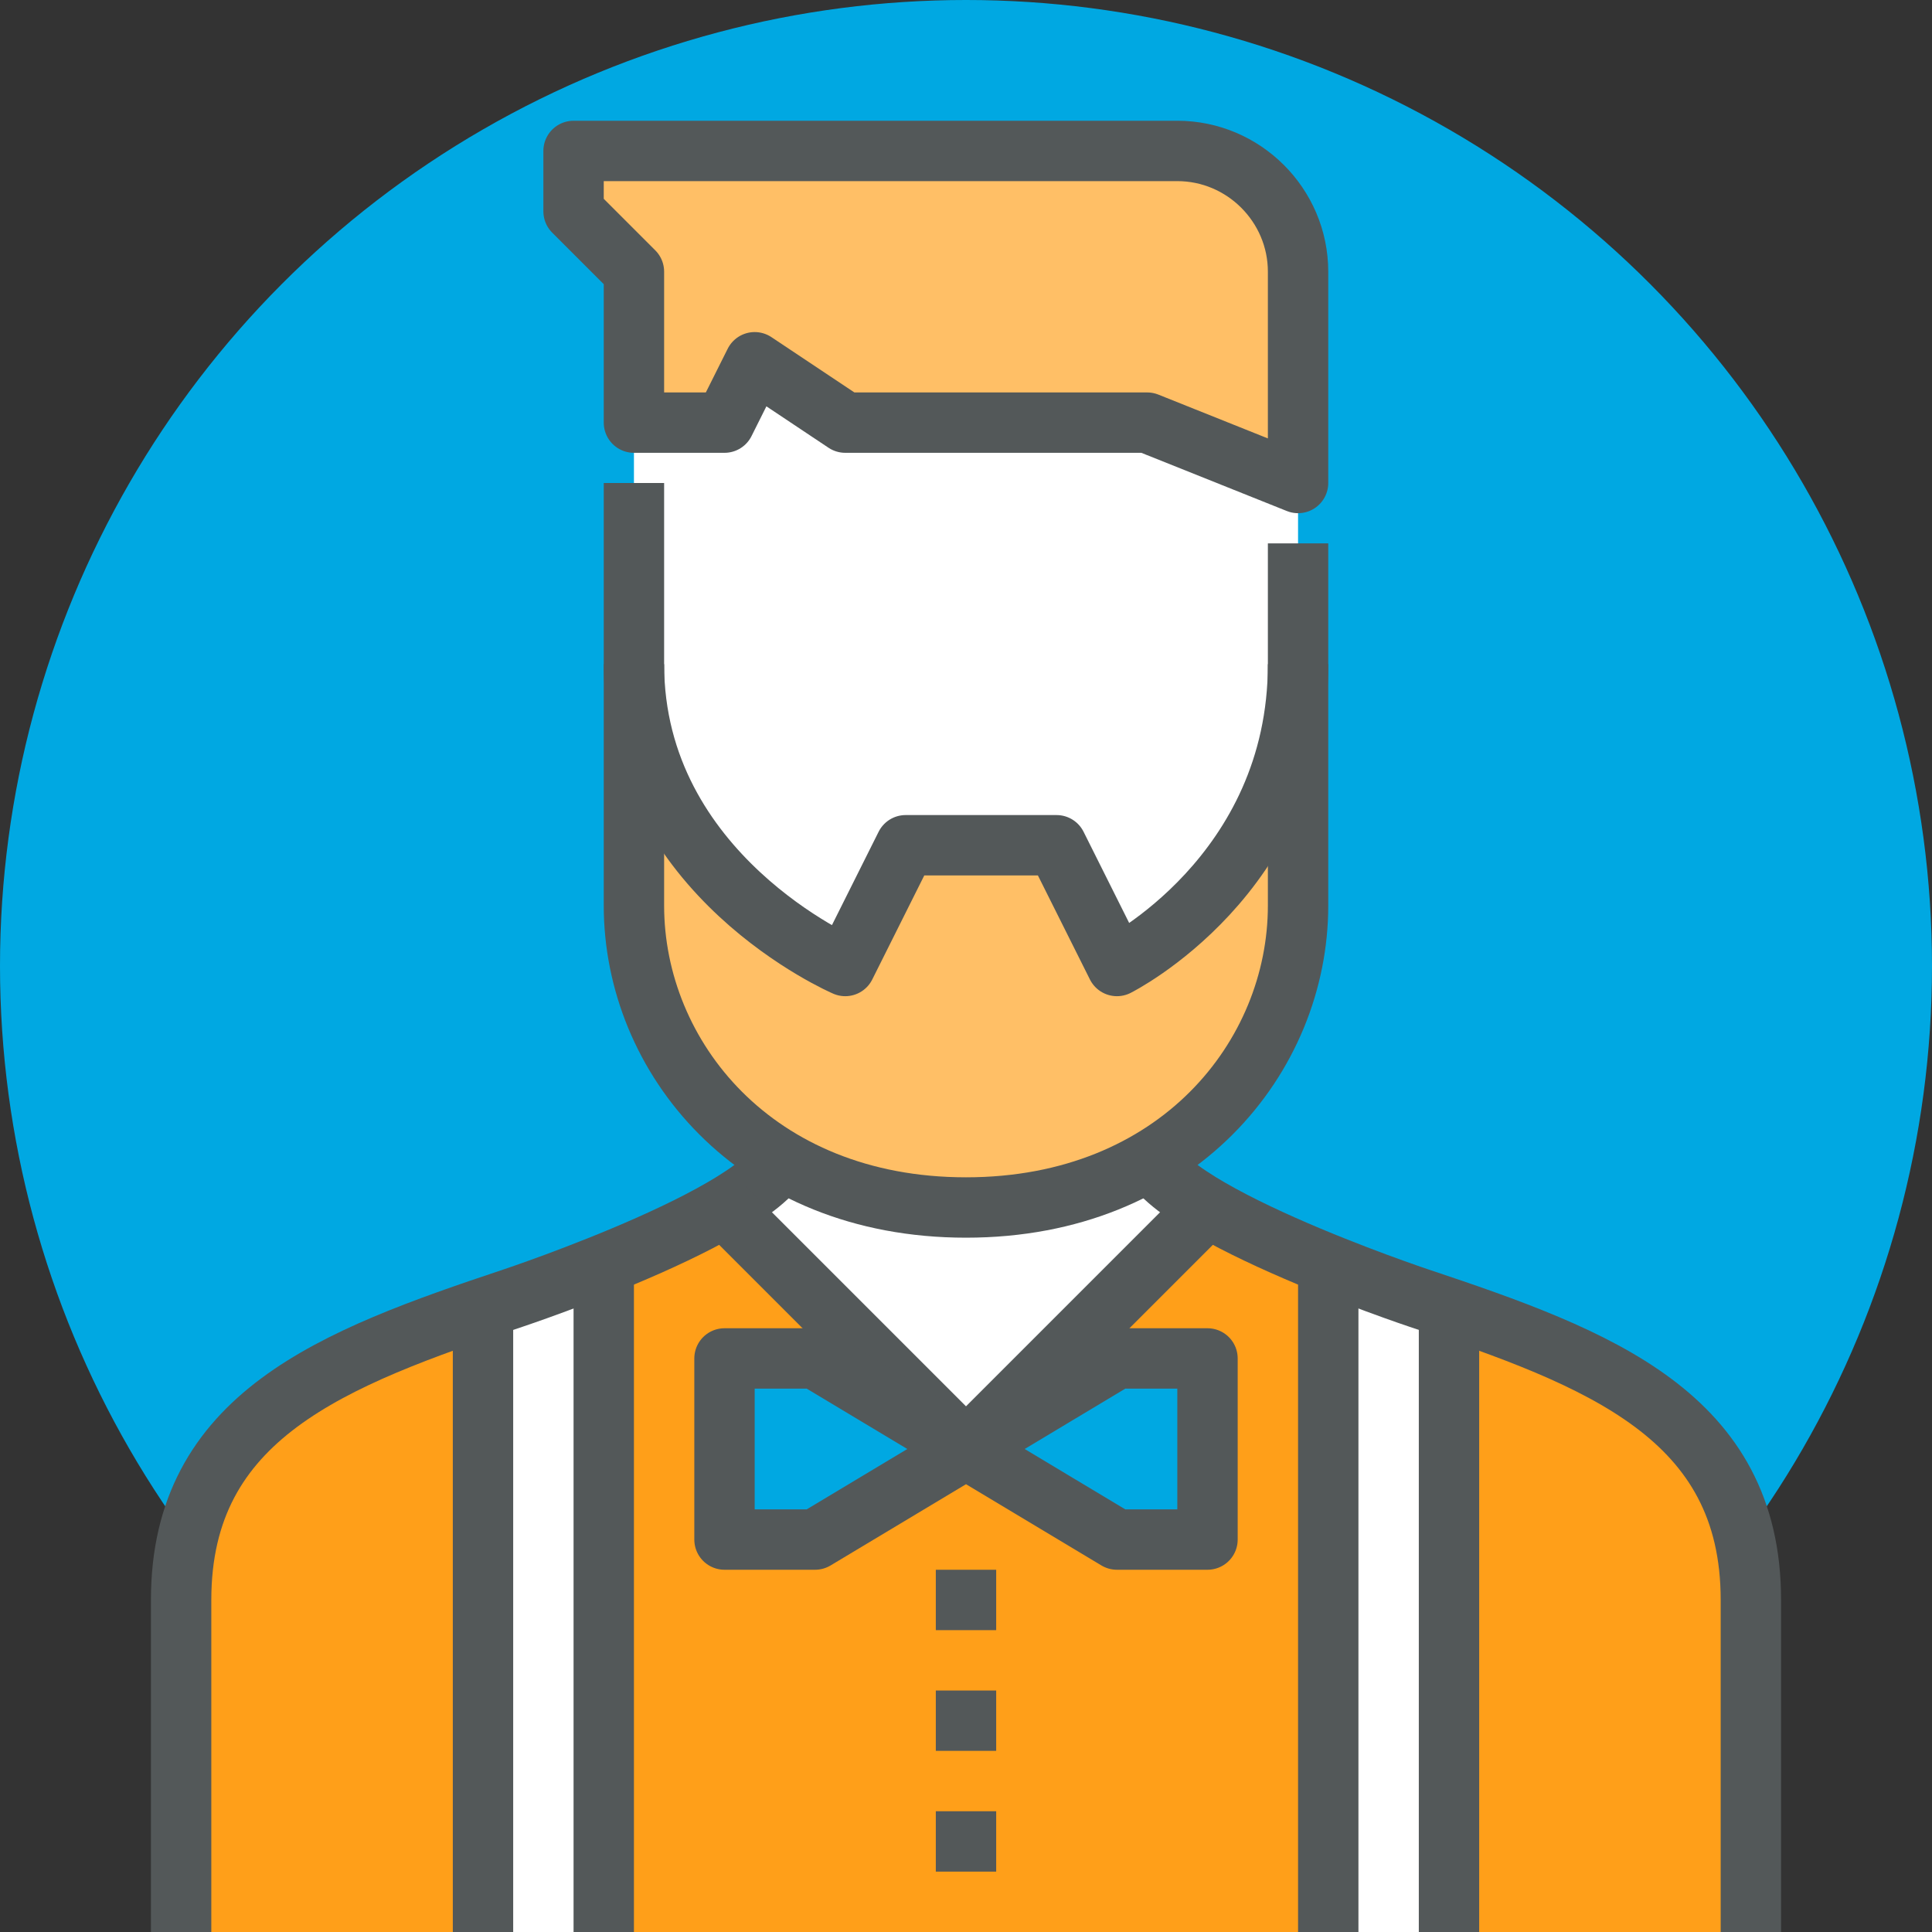 <?xml version="1.0" encoding="utf-8"?>
<!-- Generator: Adobe Illustrator 19.1.0, SVG Export Plug-In . SVG Version: 6.00 Build 0)  -->
<svg version="1.1" xmlns="http://www.w3.org/2000/svg" xmlns:xlink="http://www.w3.org/1999/xlink" x="0px" y="0px"
	 viewBox="0 0 64 64" style="enable-background:new 0 0 64 64;" xml:space="preserve">
<rect x="0" y="0" width="64" height="64" fill="#333333" stroke="none"/>
<style type="text/css">
	.st0{fill:#00A8E2;}
	.st1{fill:#FF9F19;}
	.st2{fill:#FFFFFF;}
	.st3{fill:none;stroke:#535859;stroke-width:2;stroke-linejoin:round;stroke-miterlimit:10;}
	.st4{fill:#FFBF66;}
	.st5{fill:#B7F1F4;}
	.st6{fill:#00A8E2;stroke:#535859;stroke-width:2;stroke-linejoin:round;stroke-miterlimit:10;}
	.st7{fill:none;stroke:#535859;stroke-width:2;stroke-linecap:round;stroke-linejoin:round;stroke-miterlimit:10;}
	.st8{fill:none;stroke:#535859;stroke-width:2;stroke-miterlimit:10;}
	.st9{fill:#FFC469;}
	.st10{fill:#535859;}
</style>
<g id="Layer_4">
	<g id="Layer_1">
		<g>
			<g>
				<circle class="st0" cx="32" cy="32" r="32"/>
				<g>
					<path class="st1" d="M58,64V53c0-6.1-5-8-11-10c0,0-9-3-9-5H26c0,2-9,5-9,5c-6,2-11,3.9-11,10v11H58z"/>
					<polygon class="st2" points="40,40 32,48 24,40 26,38 38,38 					"/>
					<g>
						<polygon class="st2" points="20,64 16,64 16,44 20,42 						"/>
						<line class="st3" x1="16" y1="44" x2="16" y2="64"/>
						<line class="st3" x1="20" y1="42" x2="20" y2="64"/>
					</g>
					<g>
						<polygon class="st2" points="44,64 48,64 48,44 44,42 						"/>
						<line class="st3" x1="48" y1="44" x2="48" y2="64"/>
						<line class="st3" x1="44" y1="42" x2="44" y2="64"/>
					</g>
					<path class="st3" d="M26,38c0,2-9,5-9,5c-6,2-11,3.9-11,10v11"/>
					<path class="st3" d="M38,38c0,2,9,5,9,5c6,2,11,3.9,11,10v11"/>
					<g>
						<path class="st2" d="M43,13v17c0,5-4,10-11,10s-11-5-11-10V13H43z"/>
						<path class="st4" d="M21,14V9l-2-2V5h20c2.2,0,4,1.8,4,4v7l-5-2H28l-3-2l-1,2H21z"/>
						<path class="st3" d="M21,14V9l-2-2V5h20c2.2,0,4,1.8,4,4v7l-5-2H28l-3-2l-1,2H21z"/>
						<path class="st4" d="M37,32l-2-4h-5l-2,4c0,0-7-3-7-10v8c0,5,4,10,11,10s11-5,11-10v-8C43,29,37,32,37,32z"/>
						<path class="st3" d="M43,22c0,7-6,10-6,10l-2-4h-5l-2,4c0,0-7-3-7-10"/>
						<path class="st3" d="M43,18v12c0,5-4,10-11,10s-11-5-11-10V16"/>
					</g>
					<polyline class="st3" points="40,40 32,48 24,40 					"/>
					<g>
						<polygon class="st5" points="37,51 32,48 27,51 24,51 24,45 27,45 32,48 37,45 40,45 40,51 						"/>
						<polygon class="st6" points="37,51 32,48 27,51 24,51 24,45 27,45 32,48 37,45 40,45 40,51 						"/>
					</g>
					<line class="st3" x1="32" y1="52" x2="32" y2="54"/>
					<line class="st3" x1="32" y1="56" x2="32" y2="58"/>
					<line class="st3" x1="32" y1="60" x2="32" y2="62"/>
				</g>
			</g>
		</g>
	</g>
	<g id="Layer_2">
		<g>
			<g>
				<circle class="st0" cx="-69" cy="32" r="32"/>
				<g>
					<path class="st4" d="M-69,44c5.5,0,10-1.8,10-4c0-0.1,0-0.2,0-0.3c-0.5-0.9-1-2.1-1-3.7c0,2.2-4,4-9,4c-5,0-9-1.8-9-4
						c0,1.5-0.5,2.8-1,3.7c0,0.1,0,0.2,0,0.3C-79,42.2-74.5,44-69,44z"/>
					<path class="st1" d="M-54,43l-4-2c0,0-0.5-0.5-1-1.3c0,0.1,0,0.2,0,0.3c0,2.2-4.5,4-10,4s-10-1.8-10-4c0-0.1,0-0.2,0-0.3
						c-0.5,0.8-1,1.3-1,1.3l-4,2c-6,2-11,3.9-11,10v11h52V53C-43,46.9-48,45-54,43z"/>
					<path class="st2" d="M-63,39c0,0-2,1-6,1s-6-1-6-1v-7h12V39z"/>
					<path class="st2" d="M-79,15v-2c0-5.5,4.5-8,10-8s10,2.5,10,8v2l1,6l-1,1c0,6-4,13-10,13s-10-7-10-13l-1-1L-79,15z"/>
					<line class="st3" x1="-63" y1="32" x2="-63" y2="39"/>
					<line class="st3" x1="-75" y1="32" x2="-75" y2="39"/>
					<line class="st3" x1="-85" y1="58" x2="-85" y2="64"/>
					<line class="st3" x1="-53" y1="58" x2="-53" y2="64"/>
					<path class="st3" d="M-80,16v5l1,1c0,6,4,13,10,13s10-7,10-13l1-1v-5"/>
					<g>
						<circle class="st3" cx="-74" cy="18" r="3"/>
						<circle class="st3" cx="-64" cy="18" r="3"/>
						<line class="st3" x1="-67" y1="18" x2="-71" y2="18"/>
						<path class="st3" d="M-77,18h-1c-1.1,0-2-0.9-2-2"/>
						<path class="st3" d="M-61,18h1c1.1,0,2-0.9,2-2"/>
					</g>
					<path class="st3" d="M-59,15v-2c0-5.5-4.5-8-10-8s-10,2.5-10,8v2"/>
					<path class="st3" d="M-60,36c0,2.2-4,4-9,4c-5,0-9-1.8-9-4"/>
					<path class="st7" d="M-59,40c0,2.2-4.5,4-10,4s-10-1.8-10-4"/>
					<path class="st8" d="M-78,36c0,3-2,5-2,5l-4,2c-6,2-11,3.9-11,10v11"/>
					<path class="st8" d="M-60,36c0,3,2,5,2,5l4,2c6,2,11,3.9,11,10v11"/>
				</g>
			</g>
		</g>
	</g>
	<g id="Layer_3">
		<g>
			<g>
				<circle class="st0" cx="133" cy="31.5" r="32"/>
				<g>
					<path class="st9" d="M126,10.5c0-3.9,3.1-6,7-6c3.9,0,7,2.1,7,6H126z"/>
					<path class="st4" d="M142,27.5c0,0,4-3,4-9c0-4.4-4-9-11-9h-4c-7,0-11,4.6-11,9c0,6,4,9,4,9H142z"/>
					<path class="st2" d="M142,21.5c-1,0-3-2-3-4c0,2-3,4-6,4s-6-2-6-4c0,2-2,4-3,4v1c0,7.2,1,14,9,14s9-6.8,9-14l0,0V21.5z"/>
					<path class="st1" d="M150,46.5c0,0-11-5-11-7l-6,10l-6-10c0,2-11,7-11,7c-6,2-9,3.9-9,10v7h52v-7C159,50.4,156,48.5,150,46.5z"
						/>
					<path class="st2" d="M139,39.5c0-2,0-5,0-5h-12c0,0,0,3,0,5l6,12L139,39.5z"/>
					<line class="st3" x1="117" y1="57.5" x2="117" y2="63.5"/>
					<line class="st3" x1="149" y1="57.5" x2="149" y2="63.5"/>
					<path class="st8" d="M159,63.5v-7c0-6.1-3-8-9-10c0,0-11-5-11-7s0-5,0-5"/>
					<path class="st8" d="M107,63.5v-7c0-6.1,3-8,9-10c0,0,11-5,11-7s0-5,0-5"/>
					<path class="st3" d="M142,21.5c-1,0-3-2-3-4c0,2-3,4-6,4s-6-2-6-4c0,2-2,4-3,4v1c0,7.2,1,14,9,14s9-6.8,9-14l0,0V21.5z"/>
					<path class="st3" d="M142,27.5c0,0,4-3,4-9c0-4.4-4-9-11-9h-4c-7,0-11,4.6-11,9c0,6,4,9,4,9"/>
					<path class="st3" d="M126,10.5c0-3.9,3.1-6,7-6c3.9,0,7,2.1,7,6"/>
					<g>
						<g>
							<path class="st2" d="M132.9,56.6c-2.4,2.8-3.9,5.6-3.9,6.9L132.9,56.6z"/>
							<path class="st10" d="M129,64.5c-0.1,0-0.2,0-0.3,0c-0.4-0.1-0.7-0.5-0.7-1c0-1.9,2.2-5.2,4.2-7.5c0.3-0.4,0.9-0.5,1.3-0.2
								c0.4,0.3,0.6,0.9,0.3,1.3l-3.9,6.9C129.7,64.3,129.4,64.5,129,64.5z"/>
						</g>
						<g>
							<path class="st2" d="M140,39.1h-1l-6,10l-6-10h-1l-6,9.2c4,0,10.1,3.9,13,8.1l-0.1,0.2c3.1-3.7,7.7-7.5,12-8
								c0.3,0,0.7-0.3,1-0.3L140,39.1z"/>
							<path class="st10" d="M132.9,57.6c-0.2,0-0.4-0.1-0.6-0.2c-0.2-0.2-0.4-0.4-0.4-0.7c-2.9-3.8-8.4-7.2-11.9-7.2
								c-0.4,0-0.7-0.2-0.9-0.5s-0.2-0.7,0-1l6-9.2c0.2-0.3,0.5-0.6,0.8-0.6h1c0.4,0,0.7,0.4,0.9,0.7l5.1,8.7l5.1-8.7
								c0.2-0.3,0.5-0.6,0.9-0.6h1c0.3,0,0.6,0.4,0.8,0.6l6,9.1c0.2,0.3,0.2,0.8,0,1.1s-0.5,0.6-0.9,0.6c-0.3,0-0.6,0-0.9,0.1
								c-3.4,0.4-7.7,3.3-11.4,7.7C133.5,57.5,133.2,57.6,132.9,57.6z M121.7,47.7c3.7,0.8,8.5,3.8,11.3,7.3
								c2.3-2.5,6.5-6.4,11.2-7.3l-4.7-7.1l-5.7,9.4c-0.4,0.6-1.4,0.6-1.7,0l-5.7-9.4L121.7,47.7z"/>
						</g>
					</g>
				</g>
			</g>
		</g>
	</g>
</g>
<g id="Layer_4_copy">
	<g id="Layer_1_copy">
	</g>
	<g id="Layer_2_copy">
	</g>
	<g id="Layer_3_copy">
	</g>
	<g>
		<g>
			<circle class="st0" cx="234" cy="32" r="32"/>
			<g>
				<path class="st1" d="M260,64v-9c0-6.1-5-9-11-11l-6-2h-18l-6,2c-6,2-11,4.9-11,11v9"/>
				<path class="st8" d="M208,64v-9c0-6.1,5-9,11-11l6-2"/>
				<path class="st8" d="M243,42l6,2c6,2,11,4.9,11,11v9"/>
				<path class="st4" d="M228,36c-3,0-9-2-9-2s2-8,2-13c0-4,0-6,0-6c0-5.5,4.5-10,10-10h6c5.5,0,10,4.5,10,10c0,0,0,3,0,6
					c0,5,2,13,2,13s-6,2-9,2"/>
				<polygon class="st2" points="240,38 243,40 249,49 243,49 234,61 225,49 219,49 225,40 228,38 228,33 240,33 				"/>
				<line class="st3" x1="218" y1="58" x2="218" y2="64"/>
				<line class="st3" x1="250" y1="58" x2="250" y2="64"/>
				<path class="st2" d="M231,11c0,3,3,10,12,10l0,0c0,7.2-1,14-9,14s-9-6.8-9-14v-2c0-2.2,1.8-4,4-4h3"/>
				<path class="st3" d="M231,11c0,3,3,10,12,10l0,0c0,7.2-1,14-9,14s-9-6.8-9-14v-2c0-2.2,1.8-4,4-4h3"/>
				<path class="st3" d="M228,36c-3,0-9-2-9-2s2-8,2-13c0-4,0-6,0-6c0-5.5,4.5-10,10-10h6c5.5,0,10,4.5,10,10c0,0,0,3,0,6
					c0,5,2,13,2,13s-6,2-9,2"/>
				<polyline class="st3" points="228,33 228,42 234,61 240,42 240,33 				"/>
				<path class="st3" d="M240,40c0,2.2-2.7,4-6,4c-3.3,0-6-1.8-6-4"/>
			</g>
		</g>
	</g>
</g>
</svg>
